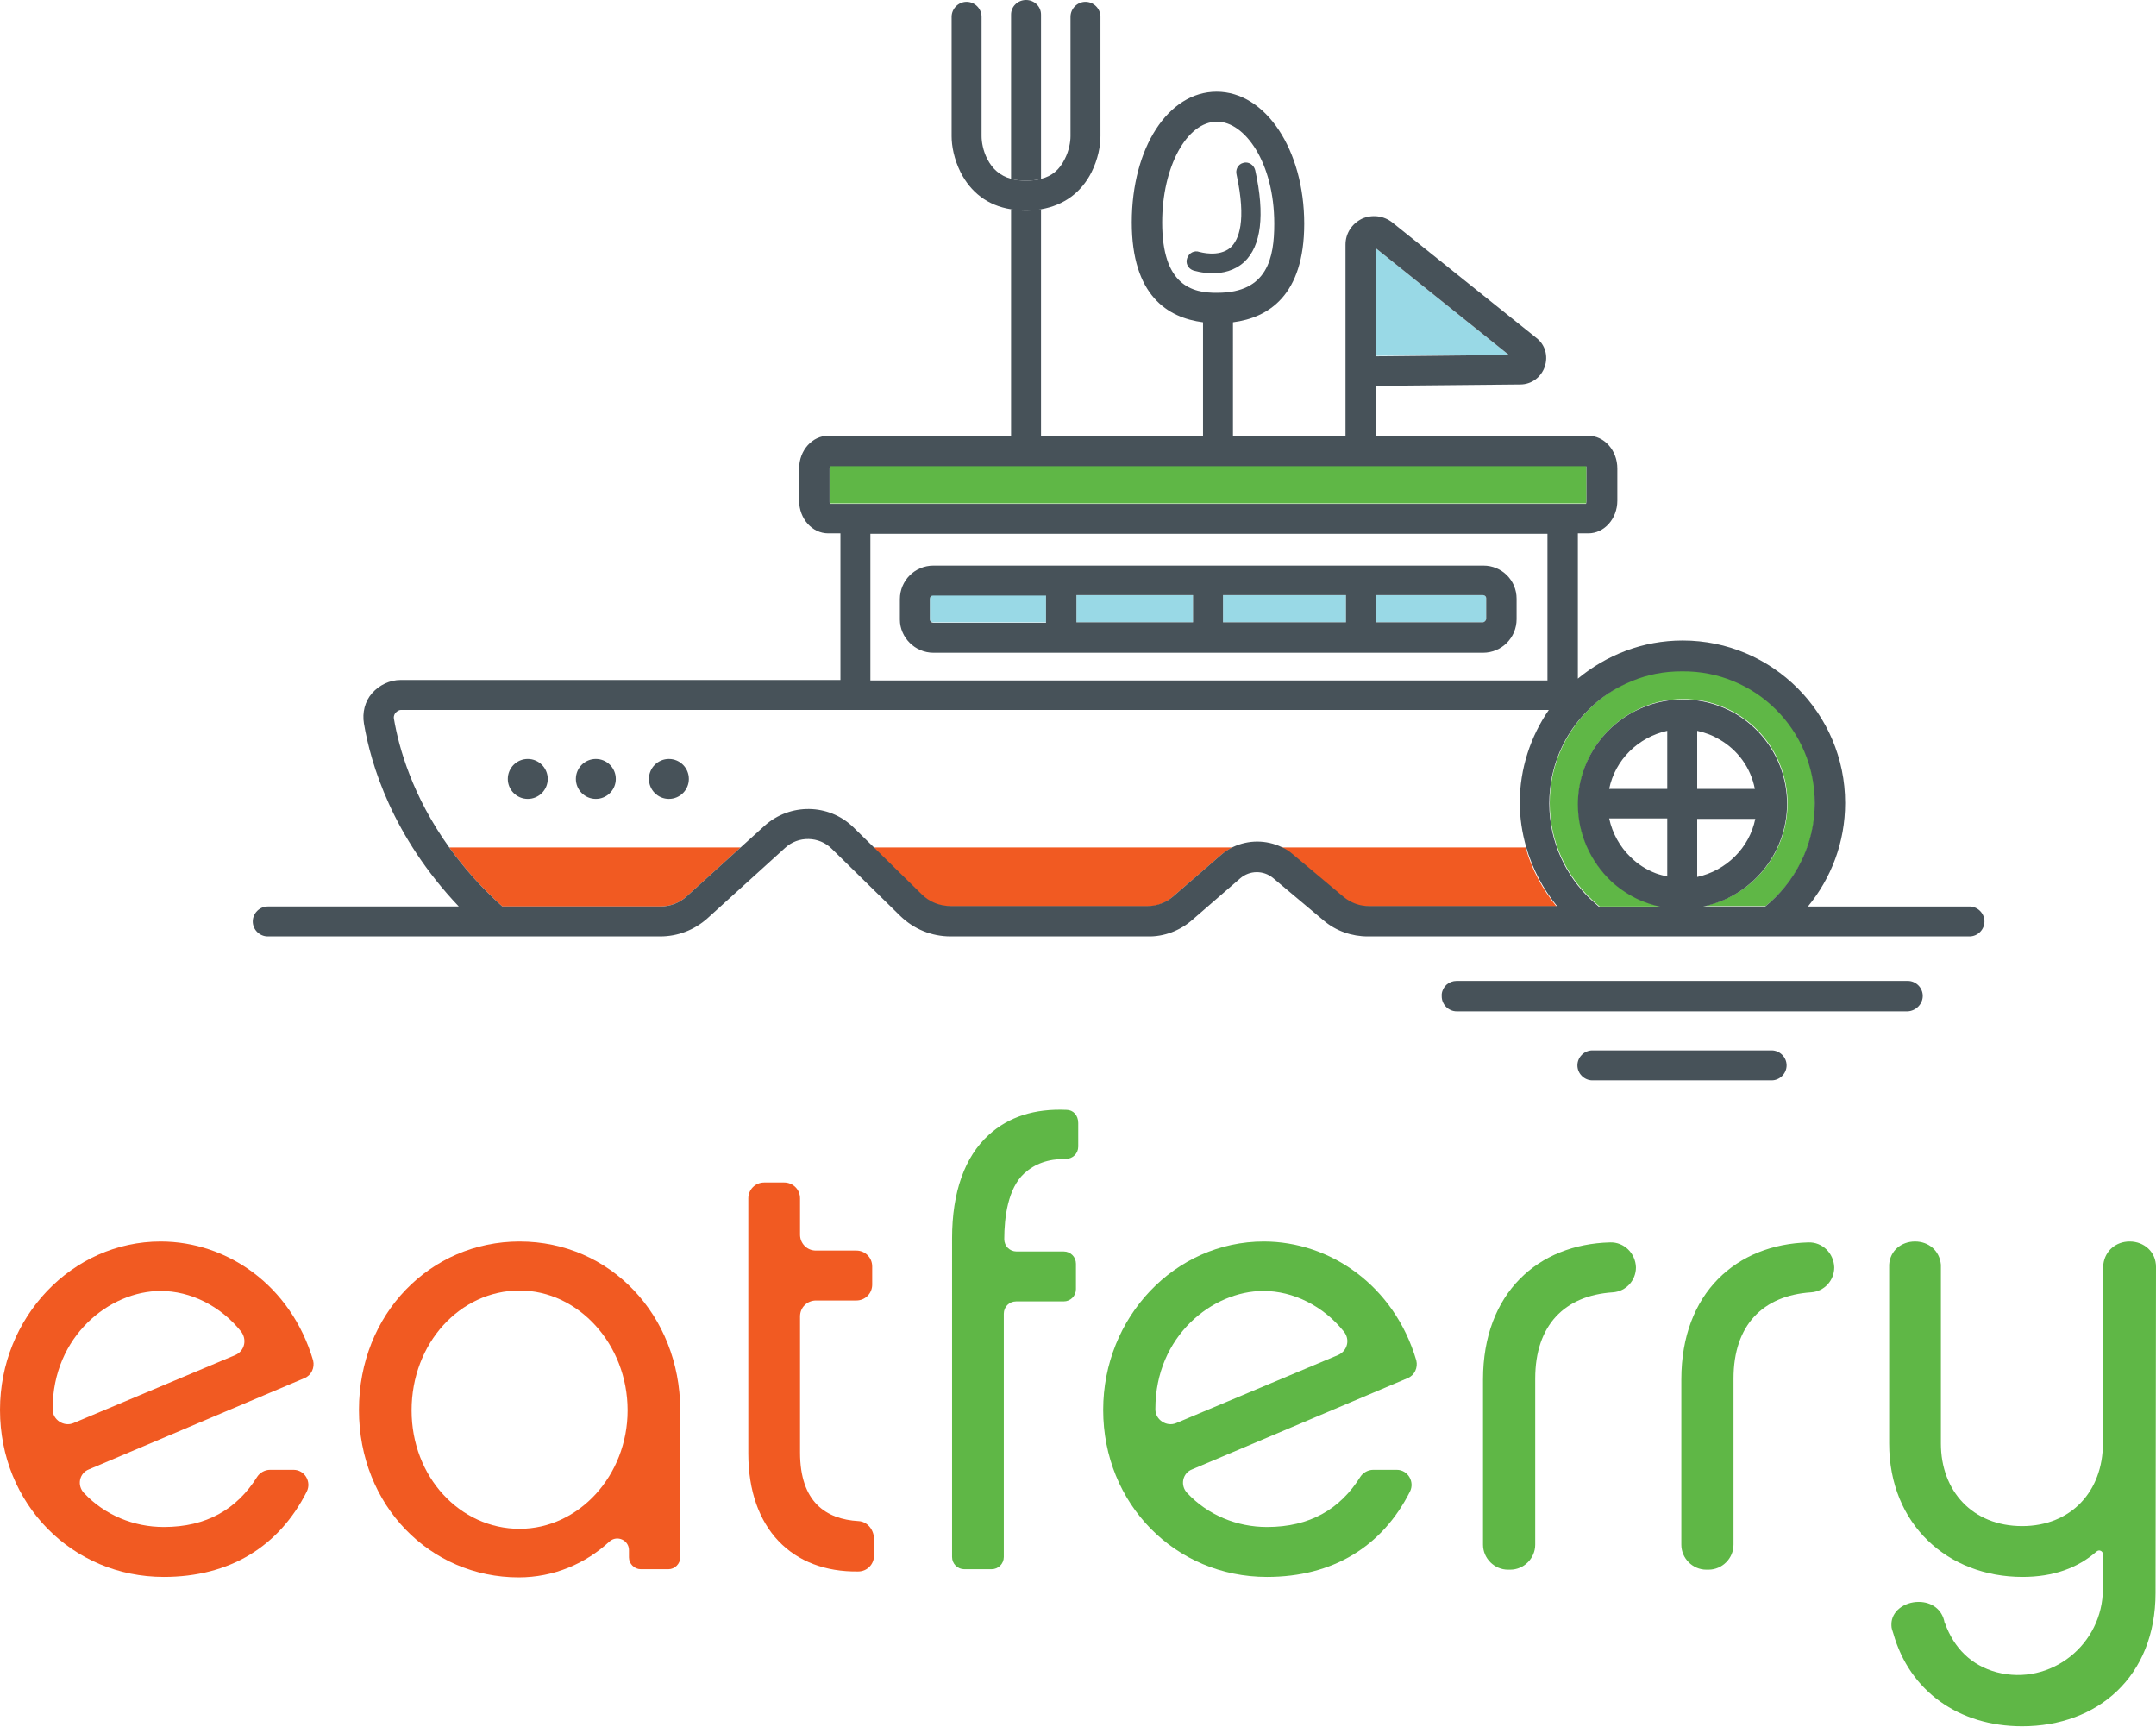 <?xml version="1.0" encoding="utf-8"?>
<!-- Generator: Adobe Illustrator 19.0.0, SVG Export Plug-In . SVG Version: 6.00 Build 0)  -->
<svg version="1.1" id="Layer_1" xmlns="http://www.w3.org/2000/svg" xmlns:xlink="http://www.w3.org/1999/xlink" x="0px" y="0px"
	 viewBox="0 0 475.1 380.4" style="enable-background:new 0 0 475.1 380.4;" xml:space="preserve">
<style type="text/css">
	.st0{fill:none;}
	.st1{fill:#F15A22;}
	.st2{fill:#99D9E6;}
	.st3{fill:#5FB746;}
	.st4{fill:#475259;}
</style>
<g id="XMLID_2_">
	<path id="XMLID_6_" class="st0" d="M35.4,284.5c-11.2,0-23.8,9.9-23.8,26c0,0,0,0,0,0.1c0,2.3,2.4,3.9,4.6,3l35.7-15
		c2-0.9,2.6-3.4,1.3-5.1C48.6,287.8,42.1,284.5,35.4,284.5z"/>
	<path id="XMLID_77_" class="st0" d="M278.5,284.5c-11.2,0-23.8,9.9-23.8,26c0,0,0,0,0,0.1c0,2.3,2.4,3.9,4.6,3l35.7-15
		c2-0.9,2.6-3.4,1.3-5.1C291.6,287.8,285.1,284.5,278.5,284.5z"/>
	<path id="XMLID_78_" class="st0" d="M359.3,188.9c1.6,1.6,3.5,2.8,5.6,3.6c0.8,0.3,1.6,0.5,2.5,0.7v-4.1v-8.6h-2.4h-10.3
		C355.3,183.7,356.9,186.6,359.3,188.9z"/>
	<path id="XMLID_81_" class="st0" d="M280.8,49.3c0-13.5-6.5-22.5-12.6-22.5c-6.6,0-12.1,10-12.1,22.2c0,13.8,6.5,15.5,12.2,15.5
		C279.3,64.6,280.8,56.8,280.8,49.3z M262.9,59.6c-1.1-0.4-1.7-1.6-1.4-2.7c0.4-1.1,1.6-1.7,2.7-1.4c0.1,0,4.3,1.3,6.9-1
		c1.8-1.6,3.5-5.8,1.3-16c-0.2-1.1,0.4-2.3,1.4-2.6c1.2-0.4,2.5,0.4,2.7,1.6c2.2,9.9,1.3,16.7-2.6,20.2c-2.2,1.9-4.8,2.5-7,2.5
		C264.8,60.2,263,59.6,262.9,59.6z"/>
	<path id="XMLID_84_" class="st0" d="M192.5,186.7h79.2c3.4-1.6,7.3-1.6,10.7,0h53.9c-0.9-3.1-1.4-6.4-1.4-9.8
		c0-7.6,2.4-14.6,6.4-20.4H88.3c-0.6,0-1,0.3-1.2,0.6c-0.2,0.2-0.5,0.6-0.4,1.3c1.1,6.5,4.1,17.1,12.2,28.4h64.3l5.3-4.8
		c5.6-5,14.1-4.9,19.5,0.4L192.5,186.7z M116.3,176c-2.4,0-4.4-2-4.4-4.4c0-2.4,2-4.4,4.4-4.4c2.4,0,4.4,2,4.4,4.4
		C120.7,174,118.7,176,116.3,176z M131.3,176c-2.4,0-4.4-2-4.4-4.4c0-2.4,2-4.4,4.4-4.4c2.4,0,4.4,2,4.4,4.4
		C135.7,174,133.7,176,131.3,176z M147.4,176c-2.4,0-4.4-2-4.4-4.4c0-2.4,2-4.4,4.4-4.4c2.4,0,4.4,2,4.4,4.4
		C151.8,174,149.9,176,147.4,176z"/>
	<path id="XMLID_89_" class="st0" d="M341,149.9v-32.3H191.8v32.3H341z M198.3,131.9c0-4.1,3.3-7.4,7.4-7.4h28.2h32.4h33.7h26.9
		c4.1,0,7.3,3.3,7.3,7.3v4.5c0,4.1-3.3,7.4-7.4,7.4h-26.8h-33.7h-32.4h-28.2c-4.1,0-7.4-3.3-7.4-7.4V131.9z"/>
	<path id="XMLID_90_" class="st0" d="M374,193.2c6.4-1.3,11.4-6.4,12.8-12.8H374V193.2z"/>
	<path id="XMLID_91_" class="st0" d="M114.5,284.2c-13.1,0-23.8,11.6-23.8,26.4c0,14.8,10.7,26.1,23.8,26.1
		c13,0,23.8-11.6,23.8-26.1C138.3,296,127.4,284.2,114.5,284.2z"/>
	<path id="XMLID_92_" class="st0" d="M378.9,162.9c-1.5-0.9-3.2-1.5-4.9-1.9v12.8h1.5h11.2C385.8,169.2,382.9,165.2,378.9,162.9z"/>
	<path id="XMLID_93_" class="st0" d="M367.4,161c-6.4,1.3-11.4,6.4-12.8,12.8h12.8V161z"/>
	<path id="XMLID_94_" class="st1" d="M110.7,199.7h34.8c2.2,0,4.3-0.8,5.9-2.3l11.8-10.7H99C102.1,191,105.9,195.4,110.7,199.7z"/>
	<path id="XMLID_95_" class="st1" d="M203,197.1c1.7,1.7,4,2.6,6.4,2.6h43.4c2,0,4-0.7,5.6-2.1l10.5-9.1c0.8-0.7,1.7-1.3,2.7-1.8
		h-79.2L203,197.1z"/>
	<path id="XMLID_96_" class="st1" d="M284.8,188.3l11.2,9.4c1.5,1.3,3.5,2,5.5,2H343c-3.1-3.8-5.5-8.2-6.8-13h-53.9
		C283.2,187.1,284,187.7,284.8,188.3z"/>
	<rect id="XMLID_97_" x="269.5" y="131.1" class="st2" width="27.1" height="6"/>
	<path id="XMLID_98_" class="st2" d="M303.2,137.1h23.5c0.4,0,0.8-0.4,0.8-0.8v-4.5c0-0.4-0.3-0.7-0.7-0.7h-23.5V137.1z"/>
	<path id="XMLID_99_" class="st2" d="M205.7,137.1h24.8v-6h-24.9c-0.4,0-0.7,0.3-0.7,0.7v4.5C204.9,136.8,205.3,137.1,205.7,137.1z"
		/>
	<rect id="XMLID_100_" x="237.2" y="131.1" class="st2" width="25.7" height="6"/>
	<polygon id="XMLID_101_" class="st2" points="303.2,54.7 303.2,78.4 332.5,78.2 	"/>
	<path id="XMLID_102_" class="st3" d="M349.5,110.9c0.1-0.1,0.1-0.3,0.1-0.6v-7.1c0-0.3-0.1-0.5-0.1-0.6H182.9
		c-0.1,0.1-0.1,0.3-0.1,0.6v7.1c0,0.3,0.1,0.5,0.1,0.6H349.5z"/>
	<path id="XMLID_103_" class="st3" d="M349.9,156.5c-5.2,5.3-8.4,12.5-8.4,20.4c0,8.4,3.6,16,9.3,21.3c0.5,0.5,1.1,1,1.7,1.5h6.3
		h7.4c-2-0.4-3.9-1.1-5.6-1.9c-2-1-3.9-2.3-5.5-3.8c-4.5-4.2-7.3-10.2-7.3-16.9c0-9,5.2-16.8,12.7-20.6c3.1-1.6,6.6-2.5,10.4-2.5
		c3.1,0,6,0.6,8.7,1.7c8.4,3.4,14.3,11.7,14.3,21.3c0,11.2-8,20.5-18.5,22.6h13.7c6.7-5.4,10.9-13.6,10.9-22.8
		c0-16.1-13.1-29.2-29.2-29.2c-3.8,0-7.5,0.8-10.9,2.1C356,151.4,352.6,153.7,349.9,156.5z"/>
	<path id="XMLID_104_" class="st4" d="M276.6,37.5c-0.3-1.2-1.5-2-2.7-1.6c-1.1,0.3-1.7,1.5-1.4,2.6c2.2,10.2,0.5,14.3-1.3,16
		c-2.6,2.3-6.8,1-6.9,1c-1.1-0.4-2.3,0.2-2.7,1.4c-0.4,1.1,0.2,2.3,1.4,2.7c0.1,0,1.9,0.6,4.2,0.6c2.2,0,4.8-0.5,7-2.5
		C277.9,54.2,278.8,47.4,276.6,37.5z"/>
	<path id="XMLID_105_" class="st4" d="M229.4,39.4V3.2c0-1.8-1.5-3.2-3.3-3.2c-1.8,0-3.3,1.4-3.3,3.2v36.2c1,0.3,2.1,0.4,3.3,0.4
		S228.4,39.7,229.4,39.4z"/>
	<path id="XMLID_106_" class="st4" d="M229.4,46.1c5.2-0.9,8.9-3.8,11.1-8.1c1.5-3,2-5.9,2-8V3.7c0-1.8-1.5-3.3-3.3-3.3
		s-3.3,1.5-3.3,3.3V30c0,1.2-0.3,3.2-1.3,5.1c-1.1,2.2-2.7,3.7-5.2,4.3c-1,0.3-2.1,0.4-3.3,0.4s-2.3-0.1-3.3-0.4
		c-2.5-0.7-4.1-2.2-5.2-4.3c-1-1.9-1.3-3.9-1.3-5.1V3.7c0-1.8-1.5-3.3-3.3-3.3s-3.3,1.5-3.3,3.3V30c0,2.1,0.5,5,2,8
		c2.2,4.3,5.9,7.3,11.1,8.1c1,0.2,2.2,0.3,3.3,0.3S228.4,46.3,229.4,46.1z"/>
	<path id="XMLID_109_" class="st4" d="M205.7,143.8h28.2h32.4h33.7h26.8c4.1,0,7.4-3.3,7.4-7.4v-4.5c0-4.1-3.3-7.3-7.3-7.3h-26.9
		h-33.7h-32.4h-28.2c-4.1,0-7.4,3.3-7.4,7.4v4.5C198.3,140.4,201.6,143.8,205.7,143.8z M204.9,131.9c0-0.4,0.3-0.7,0.7-0.7h24.9v6
		h-24.8c-0.4,0-0.8-0.3-0.8-0.8V131.9z M327.5,131.8v4.5c0,0.4-0.4,0.8-0.8,0.8h-23.5v-6h23.5C327.2,131.1,327.5,131.4,327.5,131.8z
		 M237.2,137.1v-6h25.7v6H237.2z M269.5,137.1v-6h27.1v6H269.5z"/>
	<circle id="XMLID_113_" class="st4" cx="116.3" cy="171.6" r="4.4"/>
	<circle id="XMLID_114_" class="st4" cx="131.3" cy="171.6" r="4.4"/>
	<circle id="XMLID_115_" class="st4" cx="147.4" cy="171.6" r="4.4"/>
	<path id="XMLID_118_" class="st4" d="M262.8,202.6l10.5-9.1c2.1-1.8,5.1-1.8,7.2-0.1l11.2,9.4c2.7,2.3,6.2,3.5,9.7,3.5h39.3h9.4
		h1.4h5.2h27.8h6.6H434c1.8,0,3.3-1.5,3.3-3.3c0-1.8-1.5-3.3-3.3-3.3h-35.6c5.1-6.2,8.2-14.1,8.2-22.8c0-19.8-16.1-35.8-35.8-35.8
		c-8.8,0-16.8,3.2-23.1,8.4v-32h2.3c3.5,0,6.4-3.2,6.4-7.2v-7.1c0-4-2.9-7.2-6.4-7.2h-46.7v-11l31.7-0.3c2.5,0,4.6-1.6,5.4-3.9
		c0.8-2.4,0.1-4.9-1.9-6.4l-31.7-25.4c-1.9-1.5-4.5-1.8-6.7-0.8c-2.2,1.1-3.6,3.2-3.6,5.7v42.1h-24.8V71c7.8-1,15.7-5.9,15.7-21.7
		c0-16.3-8.5-29.1-19.3-29.1c-10.7,0-18.7,12.4-18.7,28.8c0,16.1,7.9,21,15.7,22v25.1h-35.7V46.1c-1,0.2-2.2,0.3-3.3,0.3
		s-2.3-0.1-3.3-0.3v49.9h-40.3c-3.5,0-6.4,3.2-6.4,7.2v7.1c0,4,2.9,7.2,6.4,7.2h2.7v32.3H88.3c-2.4,0-4.7,1.1-6.3,2.9
		c-1.6,1.8-2.2,4.3-1.8,6.7c1.5,8.9,6.2,24.8,20.9,40.3H59c-1.8,0-3.3,1.5-3.3,3.3c0,1.8,1.5,3.3,3.3,3.3h49.2h10.8h26.5
		c3.8,0,7.5-1.4,10.4-4l17.1-15.5c2.9-2.7,7.5-2.6,10.3,0.2l15.1,14.8c3,2.9,6.9,4.5,11.1,4.5h43.4
		C256.5,206.4,260.1,205,262.8,202.6z M341,117.6v32.3H191.8v-32.3H341z M182.8,103.3c0-0.3,0.1-0.5,0.1-0.6h166.6
		c0.1,0.1,0.1,0.3,0.1,0.6v7.1c0,0.3-0.1,0.5-0.1,0.6H182.9c-0.1-0.1-0.1-0.3-0.1-0.6V103.3z M399.9,176.9c0,9.2-4.3,17.4-10.9,22.8
		h-13.7c10.5-2.1,18.5-11.5,18.5-22.6c0-9.6-5.9-17.9-14.3-21.3c-2.7-1.1-5.6-1.7-8.7-1.7c-3.7,0-7.2,0.9-10.4,2.5
		c-7.5,3.8-12.7,11.6-12.7,20.6c0,6.6,2.8,12.6,7.3,16.9c1.6,1.5,3.5,2.8,5.5,3.8c1.8,0.9,3.7,1.5,5.6,1.9h-7.4h-6.3
		c-0.6-0.5-1.1-1-1.7-1.5c-5.7-5.3-9.3-12.9-9.3-21.3c0-8,3.2-15.2,8.4-20.4c2.8-2.9,6.2-5.1,9.9-6.6c3.4-1.4,7-2.1,10.9-2.1
		C386.8,147.7,399.9,160.8,399.9,176.9z M386.8,180.4c-1.3,6.4-6.4,11.4-12.8,12.8v-12.8H386.8z M374,173.8V161
		c1.8,0.4,3.4,1,4.9,1.9c4,2.3,6.9,6.2,7.8,10.9h-11.2H374z M354.6,173.8c1.3-6.4,6.4-11.4,12.8-12.8v12.8H354.6z M367.4,180.4v8.6
		v4.1c-0.8-0.2-1.7-0.4-2.5-0.7c-2.1-0.8-4-2-5.6-3.6c-2.3-2.2-4-5.2-4.7-8.5h10.3H367.4z M303.2,54.7l29.3,23.5l-29.3,0.3V54.7z
		 M256.1,49c0-12.2,5.4-22.2,12.1-22.2c6.1,0,12.6,9,12.6,22.5c0,7.5-1.5,15.2-12.5,15.2C262.6,64.6,256.1,62.8,256.1,49z
		 M168.5,181.9l-5.3,4.8l-11.8,10.7c-1.6,1.5-3.7,2.3-5.9,2.3h-34.8c-4.8-4.3-8.6-8.7-11.7-13c-8.1-11.3-11.1-21.9-12.2-28.4
		c-0.1-0.6,0.2-1.1,0.4-1.3c0.2-0.2,0.6-0.6,1.2-0.6h252.9c-4,5.8-6.4,12.9-6.4,20.4c0,3.4,0.5,6.6,1.4,9.8c1.4,4.8,3.7,9.2,6.8,13
		h-41.5c-2,0-3.9-0.7-5.5-2l-11.2-9.4c-0.8-0.7-1.6-1.2-2.5-1.6c-3.4-1.6-7.3-1.6-10.7,0c-1,0.5-1.9,1.1-2.7,1.8l-10.5,9.1
		c-1.5,1.3-3.5,2.1-5.6,2.1h-43.4c-2.4,0-4.7-0.9-6.4-2.6l-10.6-10.4l-4.5-4.4C182.6,177,174.1,176.9,168.5,181.9z"/>
	<path id="XMLID_128_" class="st4" d="M423.7,219.4c0-1.8-1.5-3.3-3.3-3.3h-82.2h-14H321c-1.7,0-3.1,1.2-3.3,2.9c0,0.2,0,0.3,0,0.5
		c0,1.8,1.5,3.3,3.3,3.3h4.7h94.7C422.2,222.7,423.7,221.2,423.7,219.4z"/>
	<path id="XMLID_129_" class="st4" d="M350.9,231.4c-1.8,0-3.3,1.5-3.3,3.3c0,1.8,1.5,3.3,3.3,3.3h39.5c1.8,0,3.3-1.5,3.3-3.3
		c0-1.8-1.5-3.3-3.3-3.3H350.9z"/>
	<path id="XMLID_132_" class="st1" d="M35.4,273.5C15.9,273.5,0,290.2,0,310.6c0,20.7,15.9,36.8,36.1,36.8
		c14.5,0,25.4-6.7,31.5-18.8c1.1-2.2-0.5-4.8-2.9-4.8h-5.2c-1.1,0-2.2,0.6-2.8,1.5c-4.5,7.2-11.2,11.1-20.6,11.1
		c-6.6,0-13-2.6-17.6-7.5c-1.6-1.7-1-4.4,1.1-5.2l47.5-20.1c1.5-0.6,2.3-2.3,1.9-3.9C64.1,283.1,50,273.5,35.4,273.5z M51.9,298.5
		l-35.7,15c-2.1,0.9-4.6-0.7-4.6-3c0,0,0,0,0-0.1c0-16.1,12.6-26,23.8-26c6.6,0,13.2,3.3,17.7,8.9C54.5,295.1,53.9,297.6,51.9,298.5
		z"/>
	<path id="XMLID_135_" class="st1" d="M114.5,273.5c-19.6,0-35.4,15.9-35.4,37.1c0,21.1,15.7,36.9,35.2,36.9c7.7,0,14.7-3,20-7.9
		c1.7-1.5,4.3-0.3,4.3,1.9v1.6c0,1.4,1.2,2.6,2.6,2.6h6.1c1.4,0,2.6-1.2,2.6-2.6v-32.6C149.8,289.8,134.5,273.5,114.5,273.5z
		 M114.5,336.8c-13.1,0-23.8-11.4-23.8-26.1c0-14.8,10.7-26.4,23.8-26.4c12.9,0,23.8,11.8,23.8,26.4
		C138.3,325.1,127.5,336.8,114.5,336.8z"/>
	<path id="XMLID_136_" class="st1" d="M189.2,335.1c-7.2-0.4-12.9-4.2-12.9-15.1V290c0-2,1.6-3.5,3.5-3.5h8.9c2,0,3.5-1.6,3.5-3.5
		v-4c0-2-1.6-3.5-3.5-3.5h-8.9c-2,0-3.5-1.6-3.5-3.5v-8c0-2-1.6-3.5-3.5-3.5h-4.4c-2,0-3.5,1.6-3.5,3.5v56.2
		c0,16.6,9.7,26.2,24.2,26c2,0,3.5-1.6,3.5-3.5v-3.8C192.5,336.8,191,335.2,189.2,335.1z"/>
	<path id="XMLID_137_" class="st3" d="M235,244.5c-7-0.3-12.7,1.5-17.1,5.5c-5.3,4.8-8.1,12.6-8.1,22.8V343c0,1.5,1.2,2.7,2.7,2.7h6
		c1.5,0,2.7-1.2,2.7-2.7v-53.6c0-1.5,1.2-2.7,2.7-2.7h10.5c1.5,0,2.7-1.2,2.7-2.7v-5.6c0-1.5-1.2-2.7-2.7-2.7H224
		c-1.5,0-2.7-1.2-2.7-2.7c0-4.8,0.8-11.2,4.4-14.5c2.3-2.1,5.2-3.2,9.2-3.2c1.5,0,2.7-1.2,2.7-2.7v-5.2
		C237.6,245.7,236.5,244.5,235,244.5z"/>
	<path id="XMLID_140_" class="st3" d="M278.5,273.5c-19.6,0-35.4,16.7-35.4,37.1c0,20.7,15.9,36.8,36.1,36.8
		c14.5,0,25.4-6.7,31.5-18.8c1.1-2.2-0.5-4.8-2.9-4.8h-5.2c-1.1,0-2.2,0.6-2.8,1.5c-4.5,7.2-11.2,11.1-20.6,11.1
		c-6.6,0-13-2.6-17.6-7.5c-1.6-1.7-1-4.4,1.1-5.2l47.5-20.1c1.5-0.6,2.3-2.3,1.9-3.9C307.2,283.1,293,273.5,278.5,273.5z
		 M294.9,298.5l-35.7,15c-2.1,0.9-4.6-0.7-4.6-3c0,0,0,0,0-0.1c0-16.1,12.6-26,23.8-26c6.6,0,13.2,3.3,17.7,8.9
		C297.6,295.1,296.9,297.6,294.9,298.5z"/>
	<path id="XMLID_141_" class="st3" d="M354.8,273.7c-15.8,0.4-28,11.1-28,30.2v36.4c0,3,2.5,5.5,5.5,5.5h0.5c3,0,5.5-2.5,5.5-5.5
		v-36.6c0-11.8,6.5-18.3,17.1-19c2.9-0.2,5.1-2.6,5.1-5.5C360.4,276.1,357.9,273.6,354.8,273.7z"/>
	<path id="XMLID_142_" class="st3" d="M398.5,273.7c-15.8,0.4-28,11.1-28,30.2v36.4c0,3,2.5,5.5,5.5,5.5h0.5c3,0,5.5-2.5,5.5-5.5
		v-36.6c0-11.8,6.5-18.3,17.1-19c2.9-0.2,5.1-2.6,5.1-5.5C404.1,276.1,401.6,273.6,398.5,273.7z"/>
	<path id="XMLID_143_" class="st3" d="M475.1,279.1c0-3.3-2.6-5.6-5.8-5.6c-3,0-5.4,2-5.8,5c0,0.1-0.1,0.2-0.1,0.3v0.3V318
		c0,10.5-7,18.2-17.8,18.2c-10.9,0-17.9-7.7-17.9-18.2v-39.3c0,0,0-0.1,0-0.1c-0.3-3.1-2.7-5.1-5.7-5.1c-3,0-5.5,2-5.7,5.1
		c0,0.1,0,0.2,0,0.2V318c0,17.8,12.9,29.4,29.4,29.4c6.8,0,12.2-2,16.3-5.6c0.6-0.5,1.4-0.1,1.4,0.6v7.6c0,12.3-11.5,21.5-23.4,18.4
		c-5.6-1.5-9.4-5.3-11.4-10.8c0-0.1-0.1-0.1-0.1-0.2c-0.5-2.8-2.8-4.5-5.7-4.5c-3.2,0-6,2.1-6,4.9c0,0,0,0,0,0c0,0.1,0,0.2,0,0.3
		c0,0,0,0,0,0c0,0.6,0.2,1.1,0.4,1.7c3.6,12.8,14.5,20.5,28.4,20.5c16.6,0,29.4-10.9,29.4-29.4L475.1,279.1
		C475.1,279.1,475.1,279.1,475.1,279.1z"/>
</g>
</svg>
